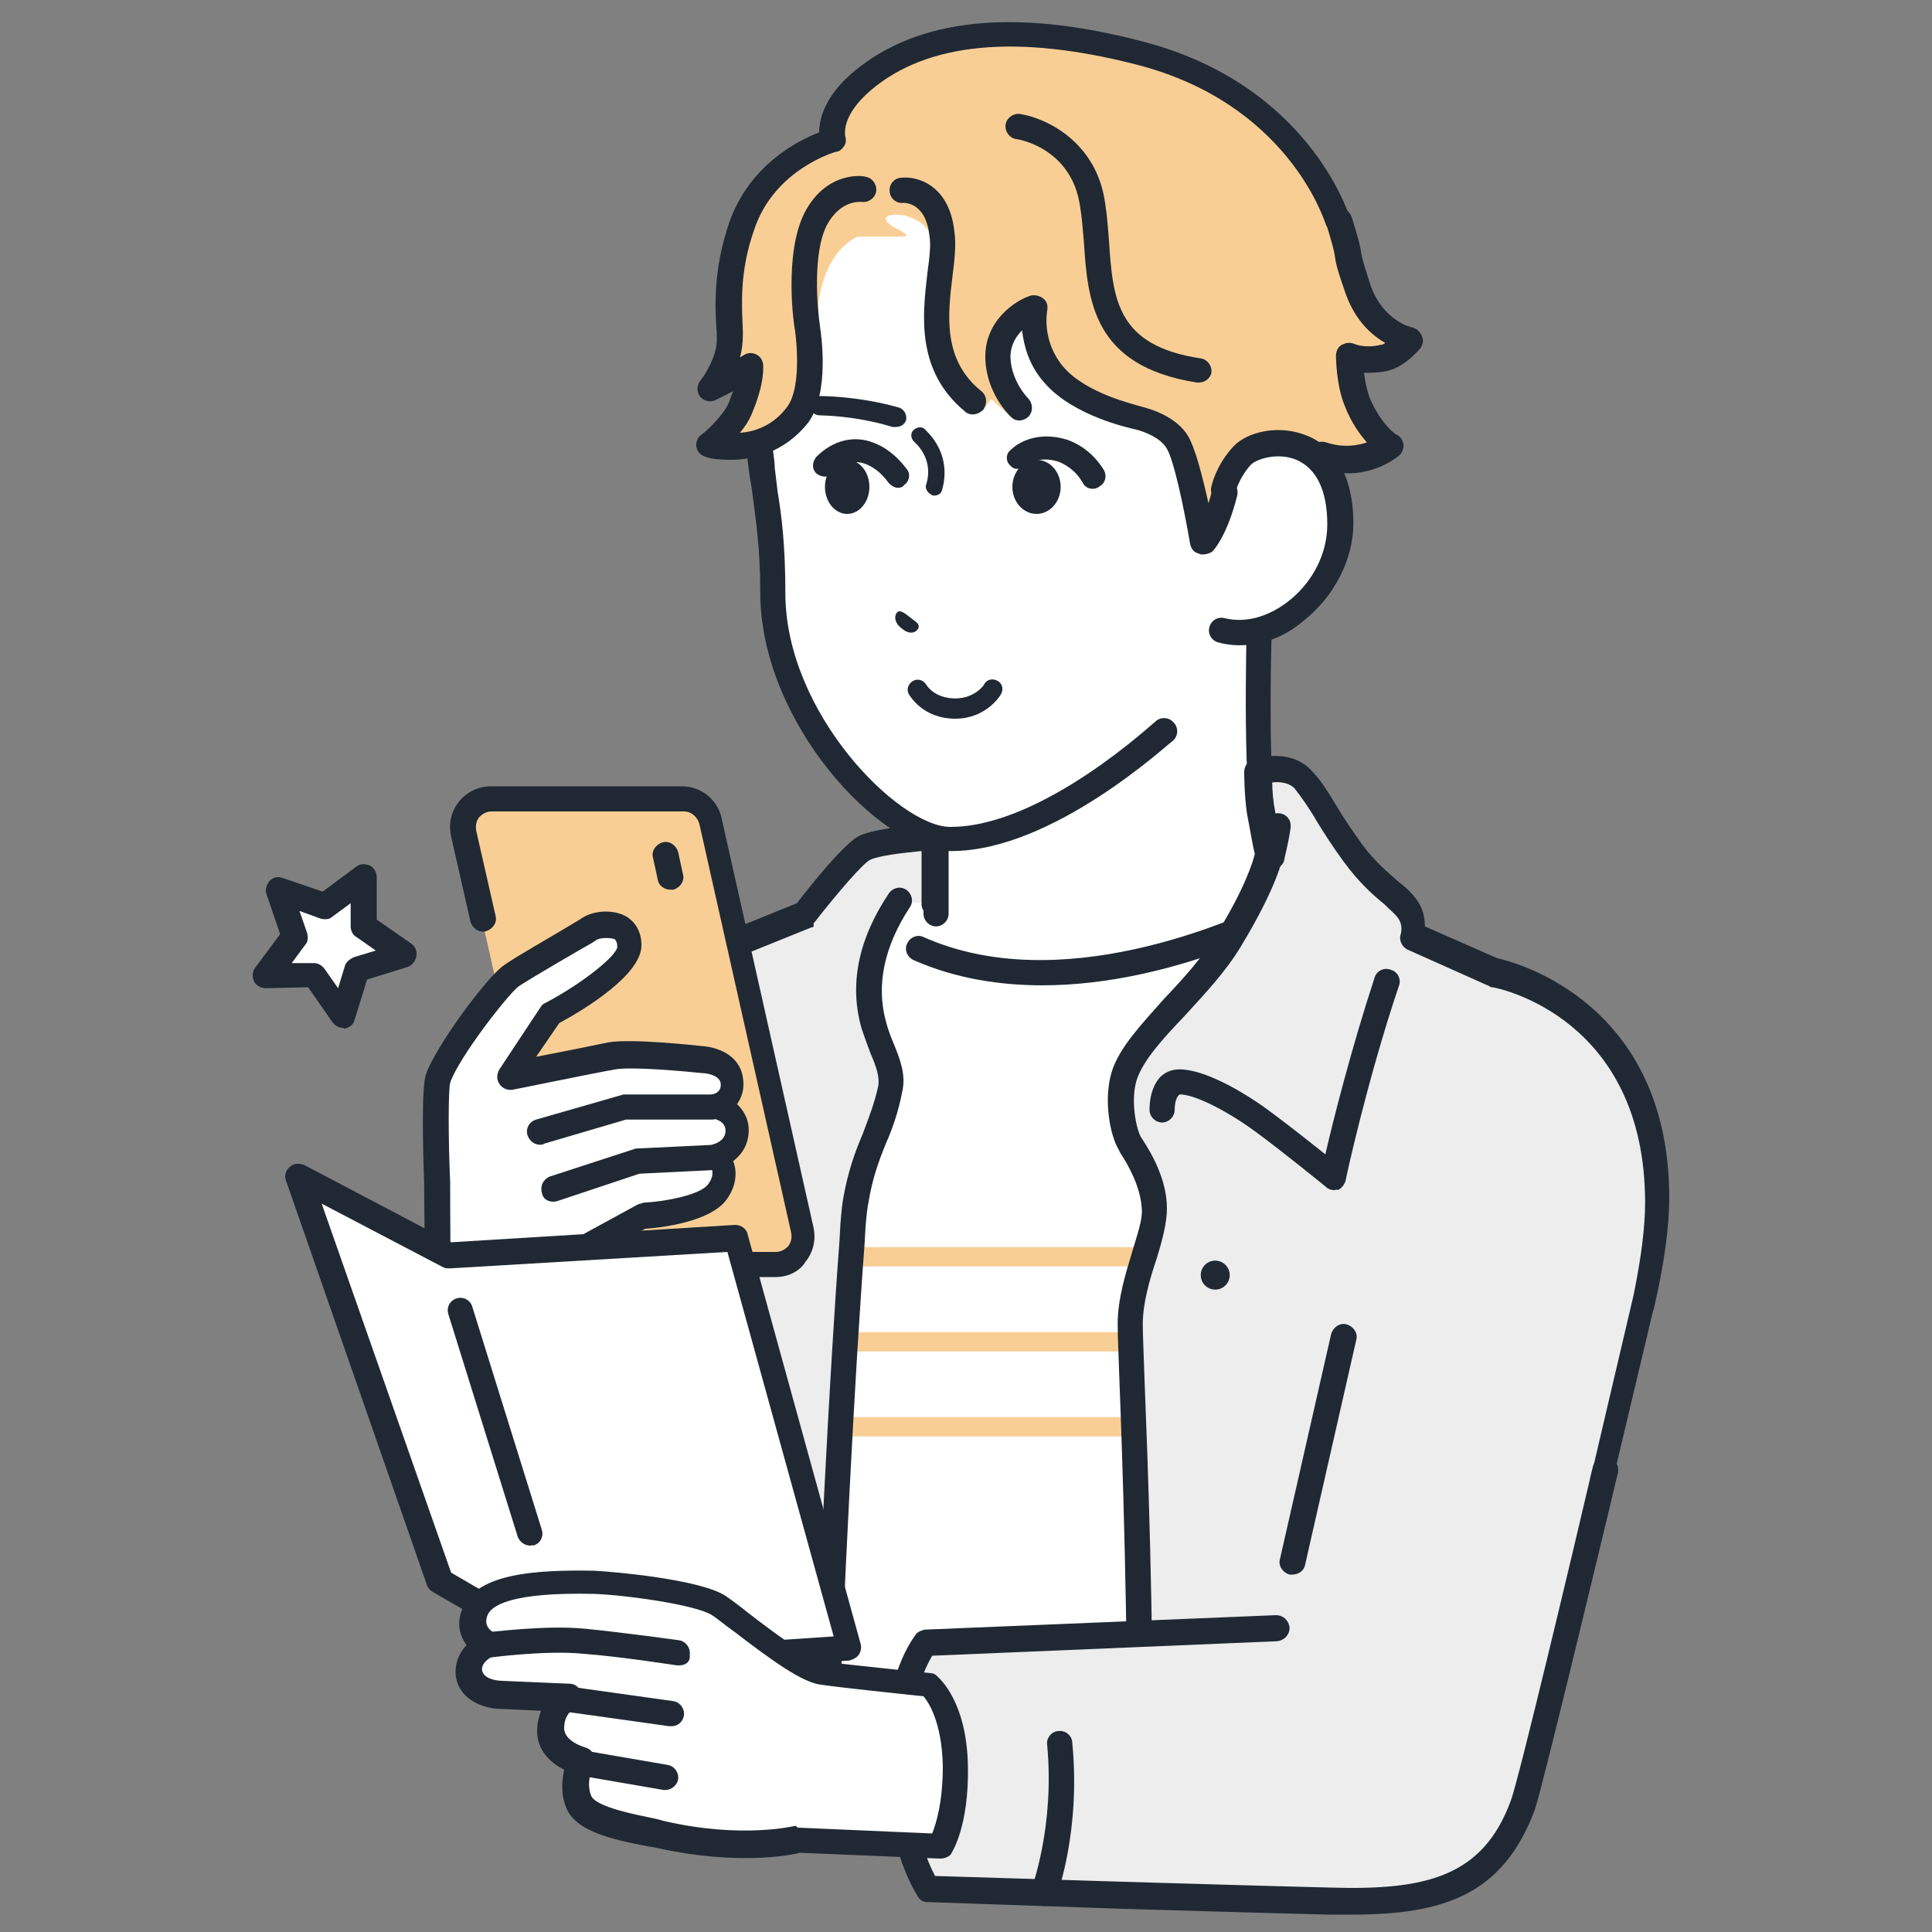<?xml version="1.0" encoding="utf-8"?>
<!-- Generator: Adobe Illustrator 28.3.0, SVG Export Plug-In . SVG Version: 6.00 Build 0)  -->
<svg version="1.1" id="レイヤー_1" xmlns="http://www.w3.org/2000/svg" xmlns:xlink="http://www.w3.org/1999/xlink" x="0px"
	 y="0px" viewBox="0 0 200 200" style="enable-background:new 0 0 200 200;" xml:space="preserve">
<rect x="0" y="0" width="200" height="200" fill="#808080" stroke="none"/>
<style type="text/css">
	.st0{fill:#FFFFFF;}
	.st1{fill:#202933;}
	.st2{fill:#F9CE95;}
	.st3{fill:#EDEDED;}
</style>
<g>
	<g>
		<g>
			<g>
				<polygon class="st0" points="97,90.5 97,88.7 91,89.9 86.6,98.1 73.7,107.7 73.7,182.6 139.6,182.6 139.6,98.1 132,95.2 				"/>
				<path class="st1" d="M139.6,183.9c-0.7,0-1.3-0.6-1.3-1.3V99l-6.8-2.6c-0.7-0.3-1-1-0.8-1.7c0.3-0.7,1-1,1.7-0.8l7.6,2.9
					c0.5,0.2,0.8,0.7,0.8,1.2v84.5C140.9,183.3,140.3,183.9,139.6,183.9z"/>
				<path class="st1" d="M73.7,183.9c-0.7,0-1.3-0.6-1.3-1.3v-74.9c0-0.4,0.2-0.8,0.5-1.1l12.7-9.4l4.3-8c0.2-0.3,0.5-0.6,0.9-0.7
					l5.9-1.2c0.4-0.1,0.8,0,1.1,0.3c0.3,0.2,0.5,0.6,0.5,1v1.8c0,0.7-0.6,1.3-1.3,1.3s-1.3-0.6-1.3-1.3v-0.2l-3.7,0.8l-4.1,7.7
					c-0.1,0.2-0.2,0.3-0.4,0.4L75,108.4v74.2C75,183.3,74.4,183.9,73.7,183.9z"/>
			</g>
			<g>
				<path class="st0" d="M130.5,60.4l-16.8,5.7L97,70.9v23.8l-1.8,3.5c17.3,7.7,39.3-4.7,39.3-4.7c-1.4-1.8-2.3-3.9-3.2-6.6
					C129.6,81.1,130.5,60.4,130.5,60.4z"/>
				<path class="st1" d="M107.9,102c-4.4,0-9-0.7-13.3-2.6c-0.7-0.3-1-1.1-0.7-1.7c0.3-0.7,1.1-1,1.7-0.7c14.1,6.3,31.9-1.6,36.8-4
					c-1-1.6-1.8-3.4-2.5-5.7c0,0,0,0,0-0.1c-1.3-4.9-0.9-19.6-0.8-24.9l-15,5.1c0,0,0,0-0.1,0l-15.8,4.4v22.8c0,0.7-0.6,1.3-1.3,1.3
					s-1.3-0.6-1.3-1.3V70.9c0-0.6,0.4-1.1,1-1.3l16.7-4.7l16.8-5.7c0.4-0.1,0.9-0.1,1.2,0.2c0.3,0.3,0.5,0.7,0.5,1.1
					c0,0.2-0.9,20.4,0.6,26c0.9,2.7,1.8,4.6,3,6.2c0.2,0.3,0.3,0.7,0.2,1.1c-0.1,0.4-0.3,0.7-0.6,0.9C134.3,95,121.7,102,107.9,102z
					"/>
			</g>
		</g>
		<g>
			<path class="st2" d="M124.7,131.1H80.5c-0.6,0-1-0.5-1-1c0-0.6,0.5-1,1-1h44.3c0.6,0,1,0.5,1,1
				C125.7,130.7,125.3,131.1,124.7,131.1z"/>
			<g>
				<path class="st2" d="M124.7,139.9H80.5c-0.6,0-1-0.5-1-1c0-0.6,0.5-1,1-1h44.3c0.6,0,1,0.5,1,1
					C125.7,139.4,125.3,139.9,124.7,139.9z"/>
			</g>
			<g>
				<path class="st2" d="M124.7,148.7H80.5c-0.6,0-1-0.5-1-1c0-0.6,0.5-1,1-1h44.3c0.6,0,1,0.5,1,1
					C125.7,148.2,125.3,148.7,124.7,148.7z"/>
			</g>
		</g>
		<g>
			<path class="st3" d="M83.5,94.8l-15,6c0,0-0.1,0-0.1,0.1c-5.1,2-9.5,2.9-12.5,8c-2.4,4-5.1,20.2-8.3,36.6
				c-3,15.4,30.7,25.4,30.7,25.4l7.7,11.7c0.6-17.8,1.8-41.5,2.8-53.9l0.1-1.8c0.1-1.2,0.2-2.1,0.3-2.6c0.9-5,2.2-7.3,2.9-11.5
				c0.4-2-1-4-1.8-6.7c-1.2-4.1-0.3-8.4,2.6-12.9l4,0.5v-6.9c0,0-5.6,0.4-7.2,1.1C88.3,88.6,83.5,94.8,83.5,94.8z"/>
			<g>
				<path class="st1" d="M85.4,183.9C85.4,183.9,85.4,183.9,85.4,183.9c-0.8,0-1.3-0.6-1.3-1.4c0.6-17.1,1.8-40.9,2.8-54l0.1-1.8
					c0.1-1.3,0.2-2.2,0.3-2.7c0.5-2.8,1.2-4.7,2-6.6c0.6-1.6,1.2-3.1,1.6-4.9c0.2-1-0.2-2.1-0.8-3.5c-0.3-0.8-0.6-1.6-0.9-2.5
					c-1.3-4.5-0.4-9.2,2.8-14c0.4-0.6,1.2-0.8,1.8-0.4c0.6,0.4,0.8,1.2,0.4,1.8c-2.7,4.1-3.5,8.1-2.5,11.8c0.2,0.8,0.5,1.6,0.8,2.3
					c0.7,1.7,1.3,3.3,0.9,5c-0.4,2.1-1,3.8-1.7,5.4c-0.7,1.7-1.4,3.6-1.8,6.1c-0.1,0.4-0.2,1.3-0.3,2.5l-0.1,1.8
					c-1,13.1-2.2,36.8-2.8,53.9C86.7,183.3,86.1,183.9,85.4,183.9z"/>
				<path class="st1" d="M78.3,172.2c-0.1,0-0.2,0-0.4-0.1c-1.4-0.4-34.8-10.5-31.6-26.9c0.6-3,1.1-6,1.7-8.9
					c2.6-13.8,4.7-24.7,6.7-28.2c2.8-4.7,6.8-6.2,11-7.8c0.7-0.3,1.4-0.5,2.1-0.8l0.1-0.1l14.6-5.9c1.6-2.1,5-6.3,6.5-7
					c1.7-0.8,6.7-1.2,7.6-1.2c0.4,0,0.7,0.1,1,0.4c0.3,0.2,0.4,0.6,0.4,1v6.9c0,0.7-0.6,1.3-1.3,1.3s-1.3-0.6-1.3-1.3v-5.5
					c-2.1,0.2-4.5,0.5-5.3,0.9c-0.7,0.3-3.3,3.3-5.8,6.5c0,0-0.1,0.1-0.1,0.1C84.3,95.9,84.2,96,84,96l-15.1,6.1
					c-0.7,0.3-1.4,0.5-2.1,0.8c-4.1,1.5-7.3,2.7-9.7,6.6c-1.8,3.1-4.1,14.9-6.4,27.3c-0.5,2.9-1.1,5.9-1.7,8.9
					c-2.7,14.1,29.4,23.8,29.7,23.9c0.7,0.2,1.1,0.9,0.9,1.6C79.4,171.9,78.9,172.2,78.3,172.2z"/>
			</g>
		</g>
		<g>
			<g>
				<path class="st3" d="M170.4,134.3L170.4,134.3c-0.1,0.5-0.2,0.9-0.3,1.3L170.4,134.3z"/>
				<path class="st3" d="M154.8,100.9l-8.5-3.8c0,0,0.5-1.5-0.4-2.8c-0.9-1.3-3.1-2.4-5.7-5.8c-2.3-3.1-3.6-5.9-5.2-7.6
					c-1.6-1.8-4.6-0.8-4.6-0.8s0,2.4,0.3,4.2c0.3,1.8,0.8,4.3,0.8,4.3s-0.5,2.8-4.2,8.8c-3.4,5.6-9.5,9.9-10.8,14
					c-0.8,2.5-0.2,5.9,0.5,7.1c0.7,1.2,2.5,3.9,2.6,6.8c0.1,2.9-2.6,7.5-2.6,12c0,4.2,1,19.9,1.1,51.1l32.9,0
					c6.5-5.1,15-36.2,15-36.2l4.2-17.9c0.8-3.7,1.3-7.1,1.3-9.9C171.7,104,154.8,100.9,154.8,100.9z"/>
				<path class="st1" d="M151.2,189.8c-0.4,0-0.8-0.2-1-0.5c-0.5-0.6-0.4-1.4,0.2-1.8c5-4,12.2-27,14.5-35.5l4.2-17.9
					c0.8-3.9,1.2-7.1,1.2-9.6c0-19.1-15.1-22.2-15.8-22.3c-0.1,0-0.2,0-0.3-0.1l-8.5-3.8c-0.6-0.3-0.9-1-0.7-1.6l0,0
					c0,0,0.3-0.9-0.3-1.7c-0.3-0.4-0.8-0.8-1.4-1.4c-1.1-0.9-2.6-2.2-4.2-4.4c-1.1-1.5-2-2.9-2.8-4.2c-0.8-1.4-1.6-2.5-2.3-3.4
					c-0.6-0.6-1.6-0.7-2.3-0.6c0,0.8,0.1,2,0.3,3c0.3,1.7,0.8,4.2,0.8,4.2c0,0.2,0,0.3,0,0.5c0,0.1-0.6,3.1-4.3,9.2
					c-1.6,2.7-3.9,5.1-5.9,7.3c-2.2,2.3-4.2,4.5-4.9,6.5c-0.7,2.1-0.1,5.1,0.4,6l0.2,0.3c0.9,1.4,2.5,4.1,2.5,7.1
					c0,1.5-0.5,3.4-1.1,5.3c-0.7,2.1-1.4,4.5-1.4,6.7c0,1.1,0.1,3.2,0.2,6.2c0.3,7.8,0.9,22.3,0.9,44.9c0,0.7-0.6,1.3-1.3,1.3
					c0,0,0,0,0,0c-0.7,0-1.3-0.6-1.3-1.3c-0.1-22.5-0.6-37-0.9-44.8c-0.1-3.1-0.2-5.1-0.2-6.3c0-2.6,0.8-5.2,1.5-7.5
					c0.5-1.7,1.1-3.4,1-4.4c-0.1-2.3-1.4-4.6-2.2-5.8l-0.2-0.4c-0.9-1.5-1.6-5.2-0.7-8.1c0.8-2.5,3.1-4.9,5.4-7.5
					c2-2.1,4-4.3,5.5-6.8c2.9-4.7,3.7-7.4,3.9-8.2c-0.2-0.7-0.5-2.6-0.8-4.1c-0.3-1.9-0.3-4.3-0.3-4.4c0-0.6,0.4-1.1,0.9-1.3
					c0.2-0.1,3.8-1.2,6,1.1c1,1,1.8,2.3,2.7,3.8c0.7,1.2,1.6,2.5,2.6,3.9c1.4,1.9,2.8,3,3.8,3.9c0.8,0.6,1.4,1.2,1.9,1.9
					c0.7,1,0.8,2,0.8,2.7l7.5,3.3c1.9,0.4,17.8,4.6,17.8,24.8c0,2.9-0.5,6.8-1.6,11.5c0,0.1-0.1,0.2-0.1,0.3l-3.9,16.4
					c-0.9,3.3-8.9,31.7-15.5,36.9C151.7,189.7,151.5,189.8,151.2,189.8z"/>
			</g>
			<path class="st1" d="M138.1,123.2c-0.3,0-0.6-0.1-0.8-0.3c0,0-4.4-3.6-7.4-5.8c-3.3-2.4-6.4-3.8-7.7-3.8c-0.1,0-0.1,0-0.2,0.1
				c-0.3,0.3-0.4,1-0.4,1.5c0,0.7-0.6,1.3-1.3,1.3c-0.7,0-1.3-0.6-1.3-1.3c0-0.4,0-2.2,1.1-3.4c0.5-0.5,1.2-0.8,2-0.8
				c2.6,0,6.6,2.3,9.3,4.3c1.9,1.4,4.3,3.3,5.8,4.5c0.8-3.5,2.7-11,5.1-18.3c0.2-0.7,1-1.1,1.7-0.8c0.7,0.2,1.1,1,0.8,1.7
				c-3.3,9.8-5.5,20-5.5,20.1c-0.1,0.4-0.4,0.8-0.8,1C138.4,123.1,138.3,123.2,138.1,123.2z"/>
			<path class="st1" d="M131.6,90c-0.1,0-0.2,0-0.4,0c-0.7-0.2-1.1-0.9-0.9-1.6c0,0,0.5-1.8,0.7-3.1c0.1-0.7,0.7-1.2,1.5-1.1
				c0.7,0.1,1.2,0.7,1.1,1.5c-0.2,1.5-0.7,3.4-0.7,3.5C132.7,89.7,132.1,90,131.6,90z"/>
			<g>
				<circle class="st1" cx="125.8" cy="132" r="1.5"/>
			</g>
		</g>
	</g>
	<g>
		<g>
			<path class="st0" d="M108.9,9.2c-6.7-0.1-19.1,2.8-24,7.9c-10.3,10.8-6.6,25.5-6,31.4c0.3,2.9,1.2,6.1,1.2,12.9
				c0,13.3,12.3,25.4,18.3,25.5c10.2,0.1,22.2-11.3,22.2-11.3l10-15.1v-8.8c0,0,0-5.6-0.1-11.5C130.4,31.3,127.7,9.4,108.9,9.2z"/>
			<path class="st1" d="M98.5,88.1c-0.1,0-0.1,0-0.2,0C91.1,88,78.7,74.8,78.7,61.3c0-4.8-0.5-7.7-0.8-10.1
				c-0.1-0.9-0.3-1.8-0.4-2.7c-0.1-0.7-0.2-1.6-0.3-2.6c-0.9-7-2.7-19.9,6.7-29.8c5.2-5.5,18.1-8.4,25-8.3
				c21.5,0.3,22.9,26.9,22.9,32.2c0.1,5.9,0.1,11.5,0.1,11.6v8.8c0,0.7-0.6,1.3-1.3,1.3c-0.7,0-1.3-0.6-1.3-1.3v-8.8
				c0-0.1,0-5.7-0.1-11.5c0-4.9-1.2-29.4-20.3-29.6c-6.5-0.1-18.5,2.7-23,7.5c-8.6,9-7,20.7-6,27.7c0.1,1,0.3,1.9,0.3,2.7
				c0.1,0.8,0.2,1.6,0.3,2.5c0.4,2.4,0.8,5.5,0.8,10.5c0,12.4,11.7,24.1,17,24.2c0,0,0.1,0,0.1,0c9.5,0,21-10.8,21.2-10.9
				c0.5-0.5,1.4-0.5,1.9,0.1c0.5,0.5,0.5,1.4-0.1,1.9C120.9,77,109,88.1,98.5,88.1z"/>
		</g>
		<path class="st2" d="M91.7,22.6c-0.2,0.9,3.8,1.9,1.3,1.9c-2,0-4.2,0-4.2,0s-4.3,1.5-4.2,9.5c0,3.6-0.6,8.6-4.2,11.1
			c-3.6,2.5-7.1,1-7.1,1s2.5-1.9,3.1-3.7c0.9-2.6,1.1-4.3,1.1-4.3l-4.1,2.1c0,0,2.2-2.7,2-5.3c-0.2-2.6-0.8-6.5,1.2-11.5
			c2.9-7.3,9.4-8.8,9.4-8.8s-0.5-3.1,3.1-6.2c4.7-4.1,14.1-7.1,28.7-2.9c16.3,4.7,20.4,17.3,20.4,17.3s1.4,5.7,2.6,8.5
			c1.2,2.7,4.8,3.9,4.8,3.9s-0.9,1.3-2.7,1.9c-1.4,0.5-3.5-0.2-3.5-0.2s-0.2,2.5,0.8,4.6c1.5,3.2,3.5,4.7,3.5,4.7s-0.3,0.7-2.4,1.2
			c-2.2,0.5-4.5-0.2-4.5-0.2l-3.5,6.6l-3-4.6c0,0-2.7-2.2-3.6,1.7c-0.8,3.8-2.2,5.3-2.2,5.3s-1.4-7.7-2-9.2c-1.2-3.4-5-3.8-5-3.8
			s-5.9-0.9-8.4-4.4c-2.7-3.7-2-6.9-2-6.9s-3.9,1.3-3.8,5.2c0.1,3.2,1.5,6.2,1.5,6.2l-2.2-2l-0.8,1.1c-5.4-4-4.9-10.1-4.3-14.9
			c0.1-0.5-0.7-3.2-2-4.3c-0.7-0.6-1.9-0.9-1.9-0.9S91.9,22,91.7,22.6z"/>
		<g>
			<path class="st1" d="M92.7,44.2c-0.1,0-0.2,0-0.3,0C88.5,43,84.9,43,84.9,43c-0.6,0-1-0.4-1-1c0-0.6,0.4-1,1-1c0.2,0,4,0,8.2,1.2
				c0.5,0.2,0.8,0.7,0.7,1.3C93.6,44,93.2,44.2,92.7,44.2z"/>
			<path class="st1" d="M96.7,51.3c-0.1,0-0.2,0-0.3-0.1c-0.4-0.2-0.7-0.7-0.5-1.1c0-0.1,0.9-2.4-1.3-4.4c-0.3-0.3-0.4-0.9,0-1.2
				c0.3-0.3,0.9-0.4,1.2,0c3,2.9,1.7,6.2,1.7,6.3C97.4,51.1,97.1,51.3,96.7,51.3z"/>
			<path class="st1" d="M95.1,64.8c0-0.3-0.4-0.5-0.9-0.9c-0.5-0.4-0.9-0.7-1.2-0.6c-0.3,0.1-0.7,1,0.4,1.8
				C94.5,66,95.2,65.1,95.1,64.8z"/>
			<path class="st1" d="M113.1,50.6c-0.4,0-0.8-0.2-1-0.6c-0.9-1.6-2.3-2.1-2.5-2.2c-2.2-0.7-3.4,0.4-3.4,0.4
				c-0.5,0.4-1.2,0.5-1.6,0c-0.5-0.4-0.5-1.2,0-1.6c0.1-0.1,2.1-2.2,5.8-1.1c0.6,0.2,2.5,0.9,3.9,3.2c0.3,0.6,0.1,1.3-0.4,1.6
				C113.5,50.6,113.3,50.6,113.1,50.6z"/>
			<path class="st1" d="M93,50.5c-0.4,0-0.7-0.2-1-0.5c-0.8-1.1-1.7-1.8-2.8-2.1c-1.1-0.2-2.1,0.1-3,1.1c-0.5,0.5-1.2,0.4-1.7,0
				c-0.5-0.5-0.4-1.2,0-1.7c1.9-1.9,3.9-2,5.2-1.7c1.6,0.4,3,1.4,4.2,3c0.4,0.5,0.2,1.3-0.3,1.6C93.5,50.4,93.2,50.5,93,50.5z"/>
			<ellipse class="st1" cx="107.3" cy="50.4" rx="2.5" ry="2.8"/>
			<ellipse class="st1" cx="87.7" cy="50.4" rx="2.3" ry="2.8"/>
			<path class="st1" d="M98.9,74.4c-3.4,0-4.7-2.4-4.8-2.5c-0.3-0.5-0.1-1.1,0.4-1.4c0.5-0.3,1.1-0.1,1.4,0.4c0,0,0.8,1.4,3,1.4
				c2,0,3-1.4,3-1.5c0.3-0.5,0.9-0.6,1.4-0.3c0.5,0.3,0.6,0.9,0.3,1.4C103.5,72.1,102,74.4,98.9,74.4z"/>
		</g>
		<path class="st1" d="M124.1,39.6c-0.1,0-0.1,0-0.2,0c-10.8-1.7-11.3-8.5-11.7-14.6c-0.1-1.2-0.2-2.5-0.4-3.7
			c-0.9-6-6.4-6.9-6.6-6.9c-0.7-0.1-1.2-0.8-1.1-1.5c0.1-0.7,0.8-1.2,1.5-1.1c2.6,0.4,7.9,2.8,8.8,9.2c0.2,1.3,0.3,2.6,0.4,3.9
			c0.4,6.1,0.8,10.9,9.5,12.2c0.7,0.1,1.2,0.8,1.1,1.5C125.3,39.1,124.8,39.6,124.1,39.6z"/>
		<path class="st1" d="M100.7,42.9c-0.3,0-0.6-0.1-0.8-0.3c-5.1-4.2-4.4-10-3.9-14.3c0.2-1.5,0.4-3,0.2-4c-0.4-3.4-2.6-3.3-2.7-3.3
			c-0.7,0.1-1.4-0.5-1.4-1.2c-0.1-0.7,0.5-1.4,1.2-1.4c1.7-0.2,5,0.8,5.5,5.6c0.2,1.4,0,3-0.2,4.6c-0.5,4.1-1,8.7,3,11.9
			c0.6,0.5,0.6,1.3,0.2,1.9C101.5,42.7,101.1,42.9,100.7,42.9z"/>
		<path class="st1" d="M75.6,47.6c-1.4,0-2.4-0.2-2.5-0.3c-0.5-0.1-0.9-0.5-1-1c-0.1-0.5,0.1-1,0.5-1.3c0.6-0.4,2.1-1.9,2.7-3
			c0.3-0.6,0.4-1.1,0.6-1.5l-1.8,0.9c-0.6,0.3-1.2,0.1-1.6-0.3c-0.4-0.5-0.4-1.2,0-1.7c0.5-0.6,1.8-2.7,1.7-4.4l0-0.5
			c-0.2-2.6-0.4-6.5,1.3-11.5c2.1-5.9,7-8.4,9.3-9.3c0-1.4,0.6-3.8,3.6-6.3c6.6-5.5,16.6-6.6,29.9-3.1c17,4.4,21.2,17.6,21.4,18.1
			c0.2,0.7-0.2,1.4-0.9,1.6c-0.7,0.2-1.4-0.2-1.6-0.9c-0.2-0.5-4-12.4-19.5-16.4c-12.4-3.2-21.7-2.3-27.5,2.6
			c-3.2,2.7-2.7,4.7-2.7,4.8c0.1,0.3,0.1,0.7-0.1,1c-0.2,0.3-0.5,0.6-0.8,0.6c-0.1,0-6.4,1.8-8.5,8c-1.6,4.5-1.3,8-1.2,10.5l0,0.5
			c0,0.8-0.1,1.6-0.3,2.3l0.5-0.3c0.4-0.2,0.8-0.2,1.2,0c0.4,0.2,0.6,0.5,0.7,1c0,0.3,0.2,1.9-1.2,5.2c-0.3,0.7-0.7,1.3-1.2,1.9
			c1.6-0.1,3.5-0.8,4.9-2.7c1.4-1.9,1-6.4,0.8-7.9c-0.1-0.3-1.2-7.9,1-12.2c2.3-4.4,6.2-3.8,6.3-3.7c0.7,0.1,1.2,0.8,1.1,1.5
			c-0.1,0.7-0.8,1.2-1.5,1.1c-0.2,0-2.2-0.2-3.6,2.4c-1.5,2.9-1,8.6-0.7,10.6c0.1,0.7,1,6.7-1.2,9.8C81.2,46.9,77.9,47.6,75.6,47.6z
			"/>
		<path class="st1" d="M133.3,55c-0.2,0-0.4,0-0.6-0.2c-0.6-0.3-0.9-1.1-0.5-1.8l3.5-6.6c0.3-0.6,1-0.8,1.6-0.6
			c1.8,0.6,3.3,0.3,4.2,0c-0.7-0.8-1.6-2-2.3-3.8c-0.9-2.2-0.9-5.1-0.9-5.2c0-0.4,0.2-0.9,0.6-1.1c0.4-0.2,0.8-0.3,1.3-0.1
			c0,0,1.1,0.5,2.7,0.1c0.2,0,0.4-0.1,0.5-0.2c-1.4-0.8-3.1-2.3-4.1-5.1c-0.8-2.3-1-3-1.1-3.8c-0.1-0.7-0.3-1.4-0.9-3.4
			c-0.2-0.7,0.2-1.4,0.9-1.7c0.7-0.2,1.4,0.2,1.7,0.9c0.7,2.2,0.9,3,1,3.7c0.1,0.7,0.3,1.3,1,3.5c1.3,3.6,4.2,4.3,4.3,4.3
			c0.4,0.1,0.8,0.4,1,0.9c0.2,0.4,0.1,0.9-0.2,1.3c-0.2,0.2-1.6,1.9-3.4,2.3c-0.9,0.2-1.7,0.2-2.4,0.2c0.1,0.8,0.3,1.8,0.6,2.6
			c1.2,2.8,2.7,3.8,2.8,3.8c0.4,0.2,0.6,0.6,0.7,1c0,0.4-0.1,0.8-0.4,1.1c-0.1,0.1-3,2.6-7.1,1.7l-3,5.7
			C134.2,54.8,133.7,55,133.3,55z"/>
		<g>
			<path class="st0" d="M128.6,47.3c-1.6,1.6-1.9,3.5-1.9,3.5l-0.2,14.5c5.9,1.5,12.2-4.5,12.2-10.9
				C138.7,44.4,130.6,45.3,128.6,47.3z"/>
			<path class="st1" d="M128.3,66.8c-0.7,0-1.5-0.1-2.2-0.3c-0.7-0.2-1.1-0.9-0.9-1.6c0.2-0.7,0.9-1.1,1.6-0.9
				c2.1,0.5,4.4-0.1,6.5-1.7c2.6-2,4.1-5,4.1-8c0-3.5-1.1-5.8-3.2-6.7c-1.9-0.8-4.1-0.1-4.7,0.5c-1.2,1.3-1.6,2.8-1.6,2.8
				c-0.1,0.7-0.8,1.2-1.5,1c-0.7-0.1-1.2-0.8-1-1.5c0-0.1,0.5-2.3,2.3-4.2c1.4-1.5,4.7-2.3,7.6-1.1c1.8,0.7,4.8,2.9,4.8,9.1
				c0,3.7-2,7.6-5.2,10.1C132.9,66,130.6,66.8,128.3,66.8z"/>
		</g>
		<path class="st1" d="M124.5,57.4c-0.1,0-0.3,0-0.4-0.1c-0.5-0.1-0.8-0.5-0.9-1c-0.6-3.5-1.7-8.9-2.5-10c-0.8-1.2-2.8-1.8-3.4-1.9
			c-0.3-0.1-6.2-1.3-9.2-4.8c-1.6-1.8-2.1-3.8-2.3-5.4c-0.6,0.6-1.2,1.5-1.2,2.8c0.1,2.5,1.8,4.2,1.8,4.2c0.5,0.5,0.6,1.3,0.1,1.9
			c-0.5,0.5-1.3,0.6-1.8,0.1c-0.1-0.1-2.6-2.4-2.7-6.1c-0.1-3.9,3.1-6,4.7-6.5c0.4-0.1,0.9,0,1.3,0.3c0.4,0.3,0.5,0.8,0.4,1.3
			c0,0.1-0.6,3.1,1.7,5.8c2.4,2.8,7.6,3.9,7.7,4c0.3,0.1,3.6,0.7,5.1,3c0.8,1.2,1.6,4.4,2.2,7.1c0.1-0.4,0.3-0.9,0.4-1.5
			c0.2-0.7,0.9-1.1,1.6-1c0.7,0.2,1.1,0.9,1,1.6c-1,4.1-2.4,5.7-2.6,5.9C125.2,57.3,124.8,57.4,124.5,57.4z"/>
	</g>
	<g>
		<g>
			<g>
				<path class="st2" d="M73.6,85c-0.3-1.3-1.5-2.3-2.9-2.3H50.9c-1.9,0-3.3,1.7-2.9,3.6l1.1,5.1l0.8,3.8l2.3,10.2l5.2,23.3
					c0.3,1.3,1.5,2.3,2.9,2.3h19.8c1.9,0,3.3-1.7,2.9-3.6L73.6,85z"/>
				<path class="st1" d="M80.3,132.2H60.4c-2,0-3.7-1.4-4.1-3.3l-5.2-23.3c-0.2-0.7,0.3-1.4,1-1.6c0.7-0.2,1.4,0.3,1.6,1l5.2,23.3
					c0.2,0.7,0.8,1.3,1.6,1.3h19.8c0.5,0,0.9-0.2,1.3-0.6c0.3-0.4,0.4-0.9,0.3-1.4l-9.5-42.3c-0.2-0.7-0.8-1.3-1.6-1.3H50.9
					c-0.5,0-0.9,0.2-1.3,0.6c-0.3,0.4-0.4,0.9-0.3,1.4l2,8.8c0.2,0.7-0.3,1.4-1,1.6c-0.7,0.2-1.4-0.3-1.6-1l-2-8.8
					c-0.3-1.3,0-2.6,0.8-3.6c0.8-1,2-1.6,3.3-1.6h19.8c2,0,3.7,1.4,4.1,3.3l9.5,42.3c0.3,1.3,0,2.6-0.8,3.6
					C82.8,131.6,81.6,132.2,80.3,132.2z"/>
			</g>
			<path class="st1" d="M69.4,92.1c-0.6,0-1.2-0.4-1.3-1l-0.5-2.3c-0.2-0.7,0.3-1.4,1-1.6c0.7-0.2,1.4,0.3,1.6,1l0.5,2.3
				c0.2,0.7-0.3,1.4-1,1.6C69.5,92.1,69.4,92.1,69.4,92.1z"/>
		</g>
		<g>
			<g>
				<path class="st0" d="M61,144c0.2-3-0.8-5.1-0.8-5.1s0.7-1.6,1-4.3c0.3-2.7-0.2-5.6-0.2-5.6l5.5-3c0,0,6.1-0.3,7.7-2.4
					s0-3.7,0-3.7s2.2-0.6,2-2.9c-0.1-2-2.5-2.3-2.5-2.3s2.3-0.5,1.9-2.8c-0.4-2-2.9-2.1-2.9-2.1s-7.1-0.8-9.4-0.4
					c-2.3,0.4-10.6,2.1-10.6,2.1l4.3-6.5c0,0,8.1-4.4,8.1-7c-0.1-2.7-2.9-2.5-4.1-1.8c-1.2,0.7-6.7,3.9-8,4.8
					c-1.3,0.9-6.7,7.9-7.6,10.7c-0.4,1.2-0.1,10.7-0.1,10.7s0,11.7,0.2,15.4c0.1,3.7,0.2,6,0.2,6s-0.4,6.6,7.7,6.6
					C58.8,150.5,60.8,147,61,144z"/>
				<path class="st1" d="M53.3,151.8c-3.1,0-5.4-0.9-7-2.6c-2-2.2-2.1-4.9-2-5.4c0-0.3-0.1-2.5-0.2-6c-0.1-3.7-0.2-15-0.2-15.5
					c-0.1-2.9-0.3-9.8,0.2-11.1c1-2.9,6.4-10.2,8.1-11.3c1.1-0.8,5-3,7.8-4.7l0.3-0.2c1.1-0.7,3-0.9,4.4-0.2c1.1,0.6,1.7,1.7,1.7,3
					c0.1,3-5.7,6.6-8.5,8.1l-2.4,3.5c2.6-0.5,6.1-1.2,7.5-1.5c2.4-0.4,8.8,0.3,9.8,0.4c1.3,0.1,3.7,0.8,4.1,3.2
					c0.2,1.2-0.1,2.1-0.6,2.8c0.6,0.6,1.1,1.3,1.2,2.4c0.1,1.7-0.7,2.8-1.6,3.5c0.4,1,0.4,2.5-0.7,4c-1.7,2.3-6.8,2.9-8.4,3
					l-4.5,2.4c0.1,1.1,0.3,3.1,0.1,5c-0.2,2-0.6,3.4-0.9,4.2c0.3,0.9,0.9,2.8,0.7,5.2C62.1,147.6,59.6,151.8,53.3,151.8z M62.7,97.1
					c-0.4,0-0.9,0.1-1.1,0.3l-0.3,0.2c-1.6,0.9-6.4,3.7-7.6,4.5c-1.1,0.8-6.3,7.5-7.1,10c-0.2,0.8-0.2,5.8,0,10.3
					c0,0.2,0,11.7,0.2,15.4c0.1,3.7,0.2,6,0.2,6c0,0,0,0.1,0,0.1c0,0-0.1,2.1,1.3,3.5c1.1,1.1,2.8,1.7,5.1,1.7c5.6,0,6.3-4,6.4-5.2
					c0.2-2.6-0.7-4.5-0.7-4.5c-0.2-0.4-0.2-0.8,0-1.1c0,0,0.6-1.4,0.9-3.9c0.2-2.5-0.2-5.3-0.2-5.3c-0.1-0.5,0.2-1.1,0.7-1.4l5.5-3
					c0.2-0.1,0.4-0.1,0.6-0.2c2.2-0.1,5.9-0.8,6.7-1.9c0.9-1.2,0.2-2,0.1-2c-0.3-0.3-0.5-0.8-0.3-1.3c0.1-0.5,0.5-0.8,0.9-0.9
					c0.3-0.1,1.2-0.5,1.1-1.5c-0.1-0.9-1.2-1.1-1.3-1.1c-0.6-0.1-1.1-0.6-1.1-1.2c0-0.6,0.4-1.2,1-1.3c0.5-0.1,1-0.4,0.9-1.2
					c-0.2-0.9-1.7-1-1.7-1c0,0-0.1,0-0.1,0c-1.9-0.2-7.3-0.7-9.1-0.4c-2.3,0.4-10.5,2.1-10.6,2.1c-0.5,0.1-1.1-0.1-1.4-0.6
					c-0.3-0.4-0.3-1,0-1.5l4.3-6.5c0.1-0.2,0.3-0.3,0.5-0.4c3.8-2,7.4-4.9,7.4-5.8c0-0.6-0.3-0.8-0.3-0.8
					C63.2,97.1,62.9,97.1,62.7,97.1z"/>
			</g>
			<path class="st1" d="M55.9,118.5c-0.6,0-1.1-0.4-1.3-1c-0.2-0.7,0.2-1.4,0.9-1.6l8.7-2.5c0.1,0,0.2-0.1,0.4-0.1l9.1,0
				c0,0,0,0,0,0c0.7,0,1.3,0.6,1.3,1.3c0,0.7-0.6,1.3-1.3,1.3l-8.9,0l-8.5,2.5C56.2,118.5,56.1,118.5,55.9,118.5z"/>
			<path class="st1" d="M57.3,124.4c-0.6,0-1.1-0.3-1.2-0.9c-0.2-0.7,0.1-1.4,0.8-1.7l8.6-2.8c0.1,0,0.2-0.1,0.3-0.1l8.3-0.4
				c0.7,0,1.3,0.5,1.4,1.2c0,0.7-0.5,1.3-1.2,1.4l-8.1,0.4l-8.4,2.8C57.5,124.4,57.4,124.4,57.3,124.4z"/>
			<path class="st1" d="M56.7,143.7c-0.5,0-0.9-0.3-1.2-0.7c-0.3-0.6-0.1-1.4,0.6-1.8c2-1,2.8-2.8,2.8-2.8c0.3-0.7,1.1-1,1.7-0.7
				c0.7,0.3,1,1,0.7,1.7c0,0.1-1.1,2.7-4,4.2C57.1,143.6,56.9,143.7,56.7,143.7z"/>
		</g>
	</g>
	<g>
		<g>
			<path class="st3" d="M95.8,170.2c0,0-3.2,3.7-2.9,12.6c0.3,8.9,3.1,12.9,3.1,12.9l20.2,0.6c0,0,17,0.5,21.4,0.6
				c10.1,0.3,16.8-1.1,20-9.9c0.9-2.6,8.6-34.7,8.6-34.7l-34,16.3L95.8,170.2z"/>
			<path class="st1" d="M139.9,198.2c-0.8,0-1.5,0-2.3,0c-4.5-0.1-21.4-0.6-21.4-0.6L96,196.9c-0.4,0-0.8-0.2-1-0.6
				c-0.1-0.2-3.1-4.5-3.4-13.6c-0.3-9.3,3.1-13.3,3.2-13.5c0.2-0.3,0.6-0.4,0.9-0.5l36.4-1.5c0.7,0,1.3,0.5,1.4,1.3
				c0,0.7-0.5,1.3-1.3,1.4l-35.7,1.5c-0.7,1.2-2.5,4.7-2.3,11.2c0.2,6.5,1.9,10.3,2.6,11.6l19.5,0.6l0,0c0,0,17,0.5,21.4,0.6
				c9.9,0.3,15.8-1.1,18.7-9c0.8-2.1,6.4-25.6,8.5-34.6c0.2-0.7,0.9-1.1,1.6-1c0.7,0.2,1.1,0.9,1,1.6c-0.3,1.3-7.7,32.2-8.6,34.9
				C155.6,196.2,149.4,198.2,139.9,198.2z"/>
		</g>
		<g>
			<g>
				<polygon class="st0" points="76.2,128.1 87.9,170.5 60.6,172.3 45.6,163.6 31,121.7 46.5,129.9 				"/>
				<path class="st1" d="M60.6,173.7c-0.2,0-0.5-0.1-0.7-0.2l-15.1-8.7c-0.3-0.2-0.5-0.4-0.6-0.7l-14.6-41.9c-0.2-0.5,0-1.1,0.4-1.4
					c0.4-0.4,1-0.4,1.5-0.2l15.2,8l29.4-1.8c0.6,0,1.2,0.4,1.3,1l11.7,42.4c0.1,0.4,0,0.8-0.2,1.1c-0.2,0.3-0.6,0.5-1,0.6
					L60.6,173.7C60.7,173.7,60.7,173.7,60.6,173.7z M46.7,162.8l14.3,8.3l25.3-1.7l-11-39.8l-28.7,1.7c-0.2,0-0.5,0-0.7-0.1
					l-12.6-6.6L46.7,162.8z"/>
			</g>
			<path class="st1" d="M54.9,160c-0.6,0-1.1-0.4-1.3-0.9l-7.2-23.1c-0.2-0.7,0.2-1.4,0.9-1.6c0.7-0.2,1.4,0.2,1.6,0.9l7.2,23.1
				c0.2,0.7-0.2,1.4-0.9,1.6C55.2,159.9,55,160,54.9,160z"/>
		</g>
		<g>
			<g>
				<path class="st0" d="M97.3,191.1l-14.6-0.6c0,0-5.7,1.5-14.3-0.5c-1.9-0.4-7.6-1.2-8.5-3.4c-0.9-2.2,0.3-4.2,0.3-4.2
					s-3.2-0.9-3.2-3.3c0-2.4,1.9-3.3,1.9-3.3l-6.9-0.3c0,0-3-0.1-3.4-2.2c-0.3-2.1,2-3,2-3s-2.1-0.9-1.5-3.1
					c0.9-3.2,7.2-3.5,12.4-3.4c2.8,0.1,10.9,1,12.9,2.4c2.1,1.4,8.4,6.7,10.7,7c2.3,0.3,11.1,1.2,11.1,1.2s2.6,2.1,2.7,8.4
					C99,188.7,97.3,191.1,97.3,191.1z"/>
				<path class="st1" d="M97.3,192.4C97.3,192.4,97.3,192.4,97.3,192.4l-14.5-0.6c-1.1,0.3-6.7,1.3-14.8-0.5
					c-0.3-0.1-0.7-0.1-1.1-0.2c-3.7-0.7-7.4-1.6-8.3-4c-0.6-1.5-0.4-2.9-0.2-3.9c-1.4-0.7-2.8-2-2.8-4c0-0.8,0.2-1.5,0.4-2.1
					l-4.2-0.2c-1.5,0-4.2-0.8-4.6-3.3c-0.2-1.4,0.4-2.6,1.1-3.3c-0.6-0.8-1-1.9-0.6-3.3c1.1-4.2,7.9-4.5,13.8-4.4
					c2.1,0.1,11,0.9,13.6,2.6c0.6,0.4,1.4,1,2.4,1.8c2.2,1.7,6.3,4.8,7.7,5c2.3,0.3,11,1.2,11.1,1.2c0.3,0,0.5,0.1,0.7,0.3
					c0.3,0.3,3.1,2.7,3.2,9.4c0.1,6.1-1.6,8.8-1.8,9.1C98.2,192.2,97.8,192.4,97.3,192.4z M82.7,189.2
					C82.7,189.2,82.8,189.2,82.7,189.2l13.8,0.6c0.4-1,1.1-3.2,1.1-7c-0.1-4.4-1.4-6.5-2-7.2c-1.9-0.2-8.6-0.9-10.6-1.2
					c-1.9-0.2-5.1-2.5-9-5.5c-1-0.7-1.8-1.4-2.3-1.7c-1.7-1.1-9.1-2.1-12.2-2.2c-8.6-0.2-10.8,1.2-11.1,2.4
					c-0.3,1.1,0.6,1.5,0.7,1.6c0.5,0.2,0.8,0.7,0.8,1.2c0,0.5-0.3,1-0.8,1.2c0,0-1.3,0.6-1.2,1.5c0.2,1.1,2.1,1.1,2.1,1.1l7,0.3
					c0.6,0,1.1,0.5,1.2,1.1c0.1,0.6-0.2,1.2-0.7,1.4c-0.1,0.1-1.1,0.6-1.1,2.1c0,1.4,2.2,2,2.2,2c0.4,0.1,0.7,0.4,0.9,0.8
					c0.2,0.4,0.1,0.8-0.1,1.2c0,0-0.8,1.5-0.2,3c0.5,1.2,4.9,2,6.3,2.3c0.5,0.1,0.9,0.2,1.2,0.3c8.2,1.9,13.6,0.5,13.7,0.5
					C82.5,189.2,82.6,189.2,82.7,189.2z"/>
			</g>
			<path class="st1" d="M70.3,172.4c-0.1,0-0.1,0-0.2,0c-0.1,0-5.7-0.9-9.7-1.2c-3.9-0.4-9.7,0.4-9.8,0.4c-0.7,0.1-1.4-0.4-1.5-1.1
				c-0.1-0.7,0.4-1.4,1.1-1.5c0.2,0,6.2-0.8,10.3-0.4c4.1,0.4,9.8,1.2,9.8,1.2c0.7,0.1,1.2,0.8,1.1,1.5
				C71.5,172,71,172.4,70.3,172.4z"/>
			<path class="st1" d="M69.5,178.7c-0.1,0-0.1,0-0.2,0l-10.7-1.5c-0.7-0.1-1.2-0.8-1.1-1.5c0.1-0.7,0.8-1.2,1.5-1.1l10.7,1.5
				c0.7,0.1,1.2,0.8,1.1,1.5C70.7,178.2,70.2,178.7,69.5,178.7z"/>
			<path class="st1" d="M68.9,185.3c-0.1,0-0.1,0-0.2,0l-8.7-1.5c-0.7-0.1-1.2-0.8-1.1-1.5c0.1-0.7,0.8-1.2,1.5-1.1l8.7,1.5
				c0.7,0.1,1.2,0.8,1.1,1.5C70.1,184.8,69.5,185.3,68.9,185.3z"/>
		</g>
		<path class="st1" d="M133.8,163c-0.1,0-0.2,0-0.3,0c-0.7-0.2-1.2-0.9-1-1.6l5.3-23.3c0.2-0.7,0.9-1.2,1.6-1c0.7,0.2,1.2,0.9,1,1.6
			l-5.3,23.3C135,162.6,134.4,163,133.8,163z"/>
		<path class="st1" d="M108.1,197.3c-0.2,0-0.3,0-0.5-0.1c-0.7-0.3-1-1-0.8-1.7c0-0.1,2.4-6.4,1.6-14.9c-0.1-0.7,0.5-1.4,1.2-1.4
			c0.7-0.1,1.4,0.5,1.4,1.2c0.9,9.2-1.6,15.9-1.7,16.1C109.1,197,108.6,197.3,108.1,197.3z"/>
	</g>
	<g>
		<polygon class="st0" points="28.9,92.2 30.5,97 27.5,101 32.5,101 35.5,105.1 37,100.3 41.8,98.8 37.7,95.8 37.7,90.8 33.7,93.8 
					"/>
		<path class="st1" d="M35.5,106.4c-0.4,0-0.8-0.2-1.1-0.6l-2.5-3.6l-4.4,0.1c-0.5,0-1-0.3-1.2-0.7c-0.2-0.4-0.2-1,0.1-1.4l2.6-3.5
			l-1.4-4.1c-0.2-0.5,0-1,0.3-1.4c0.4-0.4,0.9-0.5,1.4-0.3l4.1,1.4l3.5-2.6c0.4-0.3,0.9-0.3,1.4-0.1c0.4,0.2,0.7,0.7,0.7,1.2
			L39,95.2l3.6,2.5c0.4,0.3,0.6,0.8,0.5,1.3c-0.1,0.5-0.4,0.9-0.9,1.1l-4.2,1.3l-1.3,4.2c-0.1,0.5-0.6,0.8-1.1,0.9
			C35.6,106.4,35.5,106.4,35.5,106.4z M32.5,99.7c0.4,0,0.8,0.2,1.1,0.6l1.4,2l0.7-2.3c0.1-0.4,0.5-0.7,0.9-0.9l2.3-0.7l-2-1.4
			c-0.4-0.2-0.6-0.7-0.6-1.1l0-2.4l-1.9,1.4c-0.3,0.3-0.8,0.3-1.2,0.2L31,94.3l0.8,2.3c0.1,0.4,0.1,0.9-0.2,1.2l-1.4,1.9L32.5,99.7
			C32.5,99.7,32.5,99.7,32.5,99.7z"/>
	</g>
</g>
</svg>
